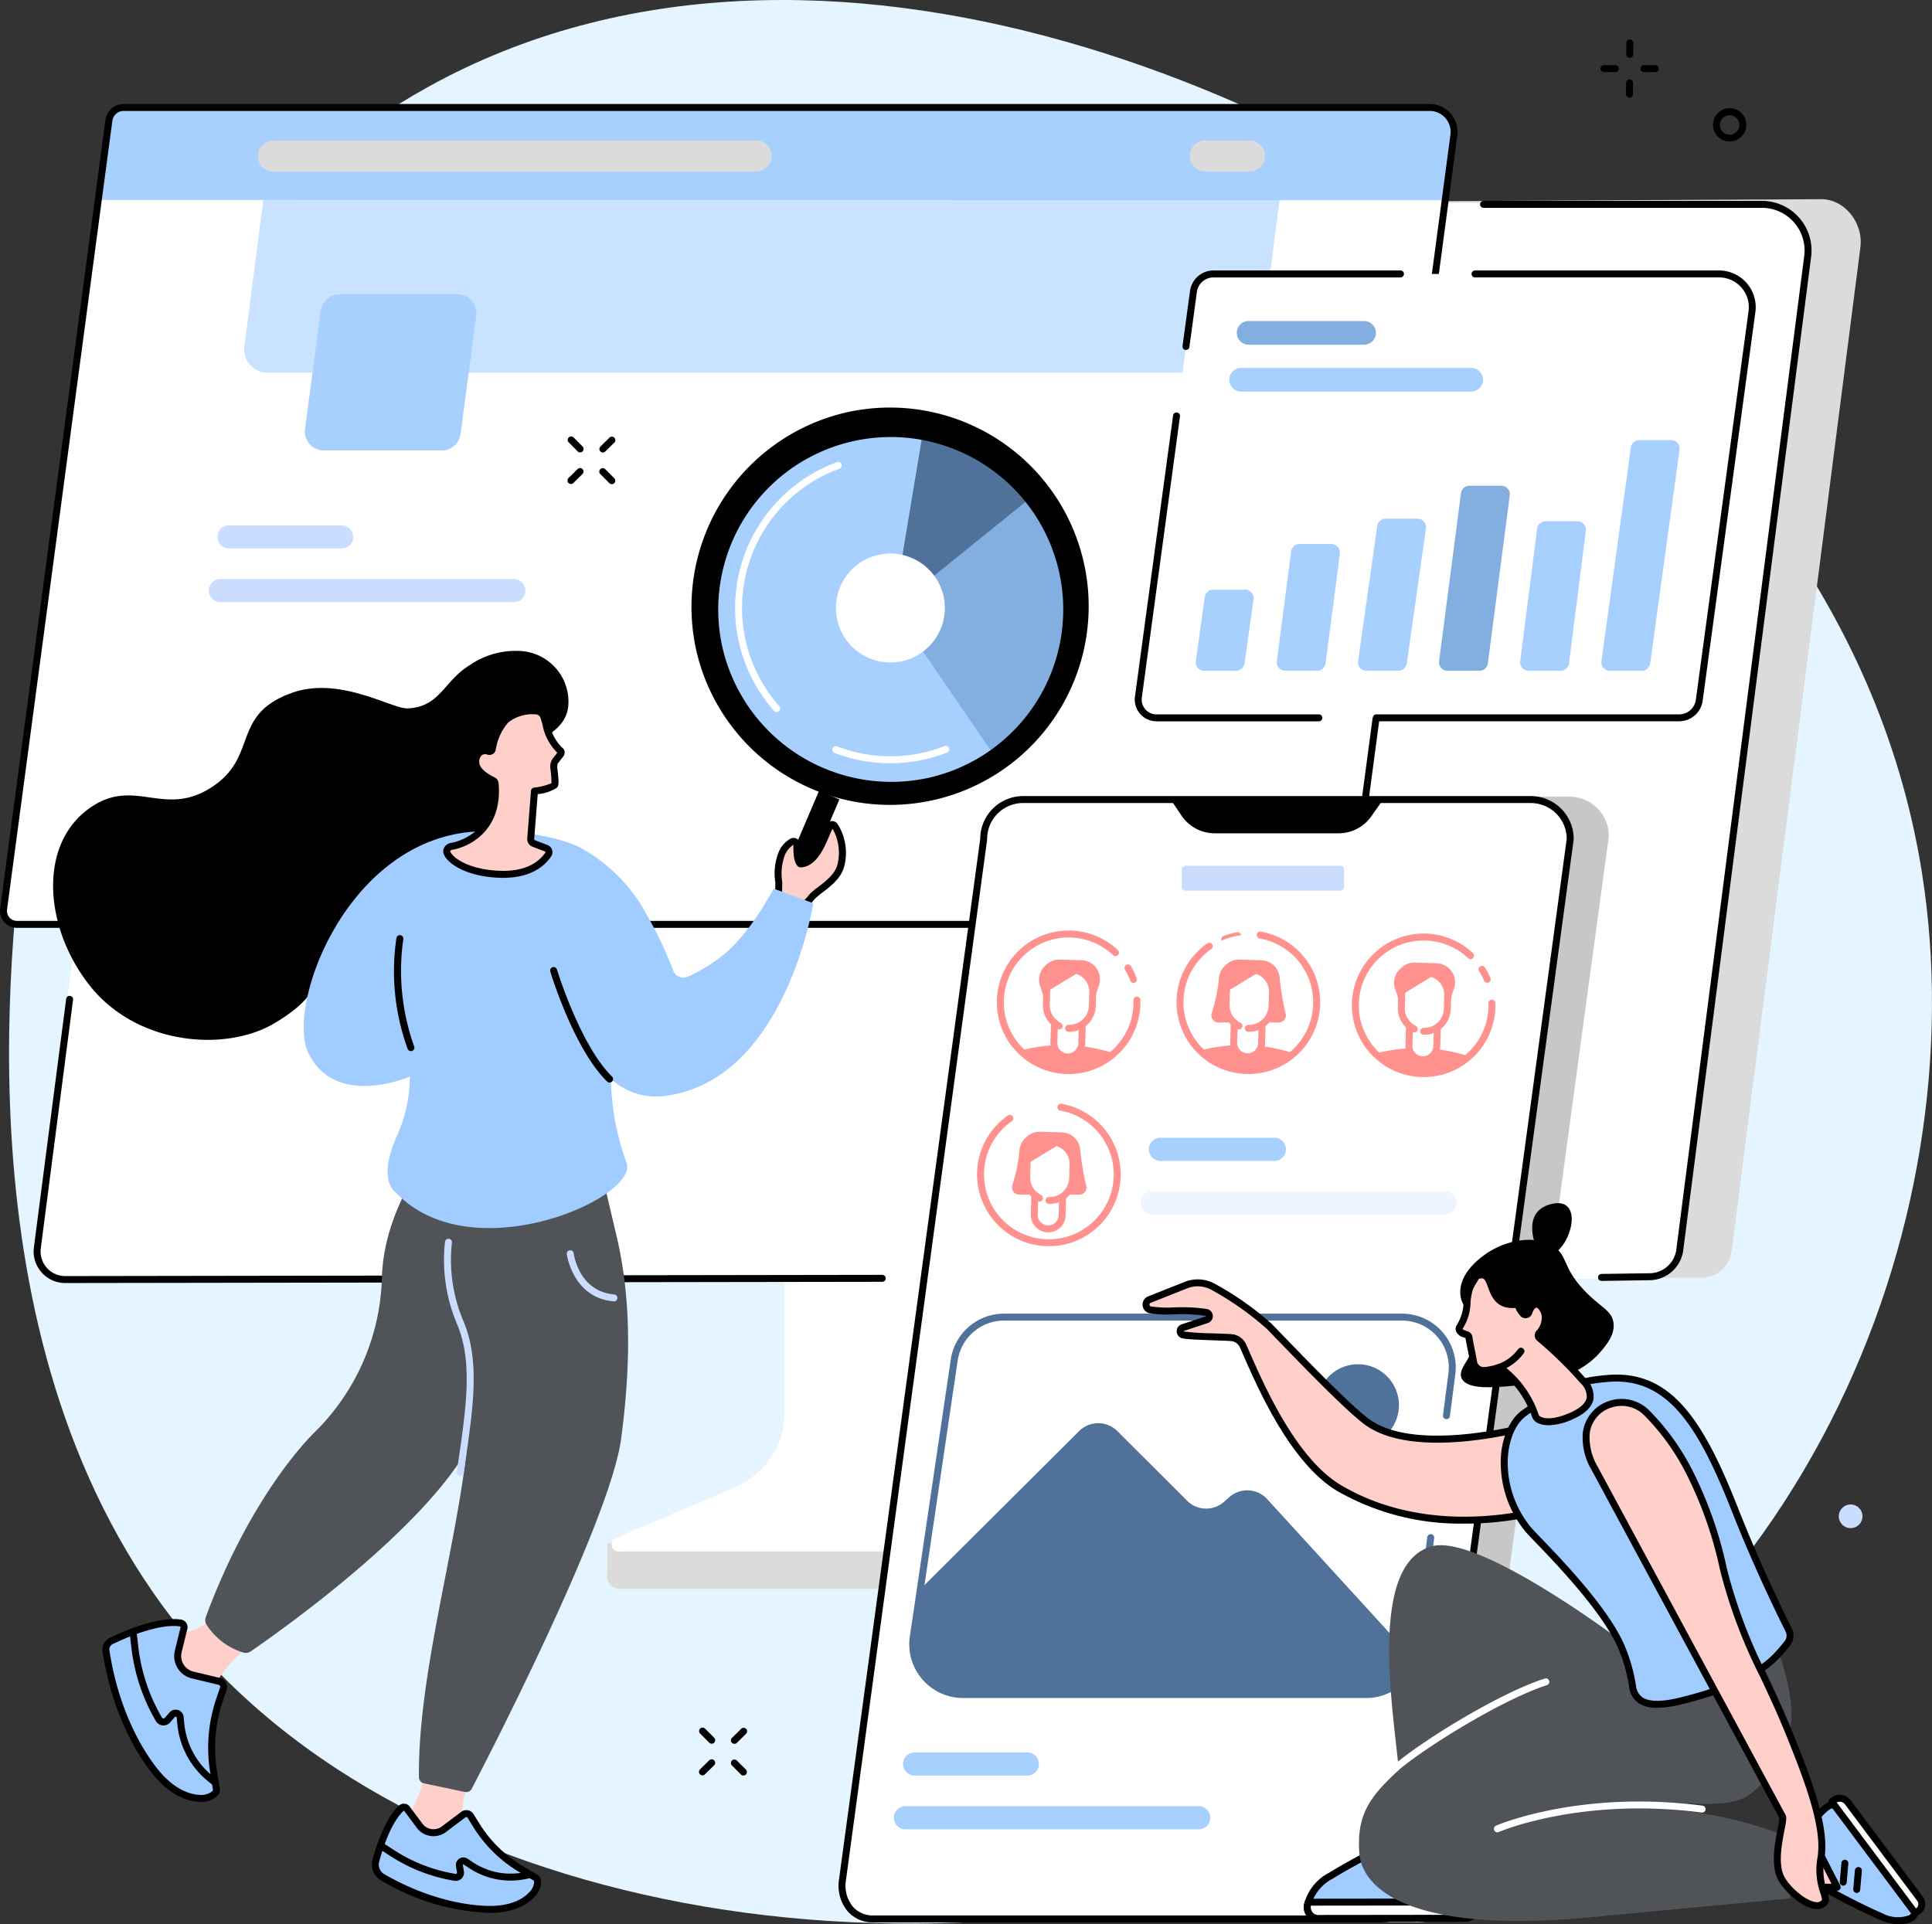 <svg xmlns="http://www.w3.org/2000/svg" width="266.844" height="265.809" viewBox="0 0 266.844 265.809">
  <rect x="0" y="0" width="266.844" height="265.809" fill="#333333" stroke="none"/>
  <g id="Group_5270" data-name="Group 5270" transform="translate(-360.021 -3431.136)">
    <path id="Path_7237" data-name="Path 7237" d="M452.1,80.478c53.791-29.731,125.856,1.158,163.407,35.4,10.728,9.782,36.739,34.183,42.884,73.3,7.629,48.585-16.581,109.3-74.626,132.661C524.248,345.8,449.481,334.478,416.856,292.3c-30.514-39.447-22.176-97.1-19.994-113.694,2.561-19.47,10.174-73.218,55.24-98.128" transform="translate(-32.895 3362.633)" fill="#e5f5ff"/>
    <path id="Path_7238" data-name="Path 7238" d="M689.237,464.824l-51.753.324c-.336,0-.445.312-.445.612v44.015c0,4.214-29.4,15.165-29.691,14.608l-.036,4.658a1.7,1.7,0,0,0,1.734,1.638H653.1a15.139,15.139,0,0,0,5.825-1.214l23.858-10.042a10.934,10.934,0,0,0,7-9.926V465.434a.582.582,0,0,0-.545-.61" transform="translate(-163.417 3119.939)" fill="#dbdbdb"/>
    <path id="Path_7239" data-name="Path 7239" d="M632.722,458.529v44.029a11.241,11.241,0,0,1-7.185,10.166l-16.093,6.867a.966.966,0,0,0,.472,1.858h44.218a14.828,14.828,0,0,0,5.751-1.151l17.831-7.5a11.254,11.254,0,0,0,7.244-10.192V458.529a.348.348,0,0,0-.365-.326H633.087a.348.348,0,0,0-.365.326" transform="translate(-164.34 3123.993)" fill="#fff"/>
    <path id="Path_7240" data-name="Path 7240" d="M421.7,287.982l223.065.5a4.2,4.2,0,0,0,4.144-3.407l17.821-138.925c.433-3.383-2.187-6.746-5.549-6.661L440.7,140.654l-19,147.328" transform="translate(-49.757 3319.164)" fill="#dbdbdb"/>
    <path id="Path_7241" data-name="Path 7241" d="M641.206,140.75a7.191,7.191,0,0,1,6.811,7.706l-17.6,137.358a4.506,4.506,0,0,1-4.278,3.58l-219.116-.356a3.616,3.616,0,0,1-3.6-4.267l18.224-139.907c.25-1.938,1.532-4.114,3.484-4.114H641.206" transform="translate(-38.54 3318.391)" fill="#fff"/>
    <path id="Path_7242" data-name="Path 7242" d="M935.053,289.284a.481.481,0,0,1-.006-.961l6.794-.1a3.76,3.76,0,0,0,3.551-3.183l17.677-137.334a5.892,5.892,0,0,0-5.833-6.653H918.778a.48.48,0,1,1,0-.96h38.458a6.853,6.853,0,0,1,6.785,7.736L946.343,285.164a4.755,4.755,0,0,1-4.494,4.022l-6.788.1h-.008" transform="translate(-353.852 3318.793)"/>
    <path id="Path_7243" data-name="Path 7243" d="M407.284,463.058a4.366,4.366,0,0,1-4.326-4.929l4.458-34.323a.48.48,0,1,1,.952.124l-4.458,34.321a3.406,3.406,0,0,0,3.372,3.846l112.848-.171h0a.48.48,0,1,1,0,.96l-112.848.171" transform="translate(-38.256 3145.314)"/>
    <path id="Path_7244" data-name="Path 7244" d="M406.737,108.6a2.054,2.054,0,0,1,2.038-1.794H589.162a3.375,3.375,0,0,1,3.342,3.808L578.193,217.848a2.055,2.055,0,0,1-2.037,1.794H394.032a1.856,1.856,0,0,1-1.84-2.1L406.737,108.6" transform="translate(-31.675 3339.18)" fill="#fff"/>
    <path id="Path_7245" data-name="Path 7245" d="M615.039,143.977H481.145a3.206,3.206,0,0,1-3.178-3.627l4.226-32.663H622.557l-4.34,33.506a3.206,3.206,0,0,1-3.178,2.783" transform="translate(-84.193 3338.638)" fill="#c9e2ff"/>
    <path id="Path_7246" data-name="Path 7246" d="M609.415,106.8a3.375,3.375,0,0,1,3.342,3.808l-1.549,9-185.958-.029,1.74-10.987a2.054,2.054,0,0,1,2.038-1.794H609.415" transform="translate(-51.928 3339.18)" fill="#a8d0ff"/>
    <path id="Path_7247" data-name="Path 7247" d="M518.458,194.964h-16.27a2.63,2.63,0,0,1-2.607-2.975l2.161-16.311a2.63,2.63,0,0,1,2.607-2.286h16.27a2.631,2.631,0,0,1,2.609,2.977l-2.161,16.311a2.63,2.63,0,0,1-2.609,2.285" transform="translate(-97.431 3298.403)" fill="#a8d0ff"/>
    <path id="Path_7248" data-name="Path 7248" d="M553.761,120.982a2.144,2.144,0,0,0-2.127-2.415H484.951a2.144,2.144,0,1,0,0,4.288h66.683a2.146,2.146,0,0,0,2.127-1.873" transform="translate(-87.174 3331.976)" fill="#dbdbdb"/>
    <path id="Path_7249" data-name="Path 7249" d="M825.245,120.982a2.143,2.143,0,0,0-2.126-2.415h-6.09a2.144,2.144,0,1,0,0,4.288h6.09a2.144,2.144,0,0,0,2.126-1.873" transform="translate(-290.527 3331.976)" fill="#dbdbdb"/>
    <path id="Path_7250" data-name="Path 7250" d="M507.515,278.041H467.2a1.6,1.6,0,1,1,0-3.193h40.319a1.6,1.6,0,1,1,0,3.193" transform="translate(-76.636 3236.275)" fill="#caddff"/>
    <path id="Path_7251" data-name="Path 7251" d="M485.8,258.9H470.24a1.6,1.6,0,1,1,0-3.195H485.8a1.6,1.6,0,0,1,0,3.195" transform="translate(-78.499 3247.996)" fill="#caddff"/>
    <path id="Path_7252" data-name="Path 7252" d="M405.978,107.838h0Zm2.038-1.316a1.579,1.579,0,0,0-1.561,1.376l0,0L391.909,216.848a1.377,1.377,0,0,0,1.364,1.557H575.4a1.58,1.58,0,0,0,1.563-1.376l14.309-107.241a2.894,2.894,0,0,0-2.865-3.265ZM575.4,219.366H393.273a2.338,2.338,0,0,1-2.317-2.645L405.5,107.775a2.541,2.541,0,0,1,2.514-2.212H588.4a3.858,3.858,0,0,1,3.819,4.35L577.911,217.152a2.544,2.544,0,0,1-2.515,2.214" transform="translate(-30.916 3339.939)"/>
    <path id="Path_7253" data-name="Path 7253" d="M804.117,168.569a2.8,2.8,0,0,1,2.776-2.444h69.825a4.59,4.59,0,0,1,4.547,5.183L873.984,225a2.8,2.8,0,0,1-2.772,2.444H799.024a2.528,2.528,0,0,1-2.5-2.862l7.6-56.012" transform="translate(-279.266 3302.853)" fill="#fff"/>
    <path id="Path_7254" data-name="Path 7254" d="M823.716,288.827l1.246-8.851a1.176,1.176,0,0,0-1.166-1.34h-4.4a1.177,1.177,0,0,0-1.166,1.011l-1.249,8.851a1.179,1.179,0,0,0,1.166,1.342h4.4a1.177,1.177,0,0,0,1.166-1.013" transform="translate(-291.803 3233.955)" fill="#a8d0ff"/>
    <path id="Path_7255" data-name="Path 7255" d="M852.593,278.86l1.973-15.153a1.177,1.177,0,0,0-1.168-1.328h-4.4a1.177,1.177,0,0,0-1.166,1.025l-1.976,15.151a1.179,1.179,0,0,0,1.169,1.329h4.4a1.178,1.178,0,0,0,1.167-1.025" transform="translate(-309.483 3243.91)" fill="#a8d0ff"/>
    <path id="Path_7256" data-name="Path 7256" d="M881.542,273.339l2.644-18.652a1.176,1.176,0,0,0-1.164-1.343h-4.4a1.178,1.178,0,0,0-1.166,1.011l-2.647,18.654a1.176,1.176,0,0,0,1.164,1.343h4.4a1.176,1.176,0,0,0,1.166-1.013" transform="translate(-327.215 3249.442)" fill="#a8d0ff"/>
    <path id="Path_7257" data-name="Path 7257" d="M910.417,266.14l3.022-23.207a1.176,1.176,0,0,0-1.168-1.328h-4.4a1.178,1.178,0,0,0-1.167,1.025l-3.024,23.205a1.174,1.174,0,0,0,1.166,1.328h4.406a1.175,1.175,0,0,0,1.166-1.024" transform="translate(-344.894 3256.631)" fill="#83aee0"/>
    <path id="Path_7258" data-name="Path 7258" d="M939.318,273.879l2.329-18.3a1.178,1.178,0,0,0-1.168-1.326h-4.4a1.176,1.176,0,0,0-1.167,1.028l-2.333,18.3a1.177,1.177,0,0,0,1.169,1.325h4.406a1.176,1.176,0,0,0,1.168-1.028" transform="translate(-362.59 3248.888)" fill="#a8d0ff"/>
    <path id="Path_7259" data-name="Path 7259" d="M968.262,256.19l4.055-29.506a1.175,1.175,0,0,0-1.164-1.337h-4.4a1.178,1.178,0,0,0-1.167,1.018l-4.057,29.506a1.176,1.176,0,0,0,1.164,1.337h4.4a1.174,1.174,0,0,0,1.166-1.018" transform="translate(-380.319 3266.586)" fill="#a8d0ff"/>
    <path id="Path_7260" data-name="Path 7260" d="M812.753,175.865c-.023,0-.046,0-.065,0a.478.478,0,0,1-.41-.541l1.028-7.579a3.282,3.282,0,0,1,3.248-2.86h25.823a.481.481,0,1,1,0,.962H816.554a2.323,2.323,0,0,0-2.3,2.024l-1.028,7.582a.479.479,0,0,1-.475.415" transform="translate(-288.927 3303.612)"/>
    <path id="Path_7261" data-name="Path 7261" d="M820.689,258.147H798.265a3.007,3.007,0,0,1-2.98-3.4l5.269-38.847a.482.482,0,0,1,.541-.41.476.476,0,0,1,.41.539l-5.271,38.845a2.049,2.049,0,0,0,2.03,2.317h22.424a.48.48,0,1,1,0,.96" transform="translate(-278.508 3272.629)"/>
    <path id="Path_7262" data-name="Path 7262" d="M922.4,227.165H880.562a.479.479,0,1,1,0-.958H922.4a2.324,2.324,0,0,0,2.3-2.028l7.282-53.692a4.112,4.112,0,0,0-4.072-4.64H894.2a.48.48,0,1,1,0-.96H927.9a5.07,5.07,0,0,1,5.024,5.725L925.644,224.3a3.286,3.286,0,0,1-3.248,2.86" transform="translate(-330.451 3303.61)"/>
    <path id="Path_7263" data-name="Path 7263" d="M862.241,202.877H830.465a1.638,1.638,0,0,1,0-3.275h31.776a1.638,1.638,0,1,1,0,3.275" transform="translate(-299.065 3282.353)" fill="#a8d0ff"/>
    <path id="Path_7264" data-name="Path 7264" d="M849.2,186.172H833.258a1.637,1.637,0,1,1,0-3.274H849.2a1.637,1.637,0,0,1,0,3.274" transform="translate(-300.775 3292.581)" fill="#83aee0"/>
    <path id="Path_7265" data-name="Path 7265" d="M778.8,507.913H708.607c-2.986,0-4.005-2.456-4.005-5.484l19.612-144.546a5.447,5.447,0,0,1,5.406-5.484h70.194a5.446,5.446,0,0,1,5.407,5.484L785.609,502.429c-.463,3.059-3.823,5.484-6.808,5.484" transform="translate(-222.993 3188.785)" fill="#c7c7c7"/>
    <path id="Path_7266" data-name="Path 7266" d="M765.491,508.06H695.3c-2.989,0-4.673-2.555-4.256-5.459l19.494-143.71a5.433,5.433,0,0,1,5.409-5.462h70.191a5.433,5.433,0,0,1,5.407,5.462L772.049,502.6a6.7,6.7,0,0,1-6.558,5.459" transform="translate(-214.651 3188.153)" fill="#fff"/>
    <path id="Path_7267" data-name="Path 7267" d="M715.187,353.149a4.961,4.961,0,0,0-4.93,4.98l0,.064L690.761,501.9a4.605,4.605,0,0,0,.934,3.687,3.643,3.643,0,0,0,2.845,1.23h70.194a6.2,6.2,0,0,0,6.084-5.053L790.307,358.1a4.96,4.96,0,0,0-4.927-4.947Zm49.548,154.632H694.54a4.628,4.628,0,0,1-3.569-1.561,5.555,5.555,0,0,1-1.163-4.449L709.3,358.1a5.92,5.92,0,0,1,5.889-5.908h70.193a5.922,5.922,0,0,1,5.887,5.942l0,.064L771.77,501.9a7.181,7.181,0,0,1-7.035,5.877" transform="translate(-213.893 3188.915)"/>
    <path id="Path_7268" data-name="Path 7268" d="M807.551,352.641l1.691,2.52a5.539,5.539,0,0,0,4.6,2.45h17.094a5.536,5.536,0,0,0,4.532-2.358l1.834-2.612H807.551" transform="translate(-286.036 3188.637)"/>
    <path id="Path_7269" data-name="Path 7269" d="M779.647,590.009H725.576a7.39,7.39,0,0,1-7.33-8.334l4.809-37.354a7.394,7.394,0,0,1,7.333-6.446h54.068a7.39,7.39,0,0,1,7.332,8.334l-4.809,37.354a7.394,7.394,0,0,1-7.332,6.446" transform="translate(-231.31 3075.207)" fill="#fff"/>
    <path id="Path_7270" data-name="Path 7270" d="M717,606.278l.38-6.213a3.743,3.743,0,0,1,1.075-2.218l21.182-21.094a3.735,3.735,0,0,1,5.268.006l9.632,9.618a3.732,3.732,0,0,0,5.121.144l.706-.628a3.731,3.731,0,0,1,5.241.266l19.206,21.025a1.9,1.9,0,0,1,.456.936,3.08,3.08,0,0,1-1.161,3,9.568,9.568,0,0,1-6,2.308l-55.111-.365A6.085,6.085,0,0,1,717,606.278" transform="translate(-230.561 3052.062)" fill="#50729a"/>
    <path id="Path_7271" data-name="Path 7271" d="M871.524,560.315a5.653,5.653,0,1,1-5.653-5.651,5.653,5.653,0,0,1,5.653,5.651" transform="translate(-318.287 3064.925)" fill="#50729a"/>
    <path id="Path_7272" data-name="Path 7272" d="M778.032,589.729H722.344a7.431,7.431,0,0,1-7.37-8.377l5.654-38.247A7.444,7.444,0,0,1,728,536.633h54.963a7.429,7.429,0,0,1,7.37,8.377l-.746,5.793a.481.481,0,0,1-.954-.121l.748-5.795a6.471,6.471,0,0,0-6.417-7.294H728a6.485,6.485,0,0,0-6.416,5.644l-5.653,38.247a6.465,6.465,0,0,0,6.417,7.285h55.688a6.483,6.483,0,0,0,6.417-5.642l2.009-15.61a.48.48,0,1,1,.952.123l-2.009,15.61a7.444,7.444,0,0,1-7.37,6.479" transform="translate(-229.308 3075.966)" fill="#50729a"/>
    <path id="Path_7273" data-name="Path 7273" d="M751.586,715.339h-40.32a1.6,1.6,0,1,1,0-3.195h40.32a1.6,1.6,0,1,1,0,3.195" transform="translate(-226.095 2968.49)" fill="#a8d0ff"/>
    <path id="Path_7274" data-name="Path 7274" d="M729.868,696.2h-15.56a1.6,1.6,0,0,1,0-3.2h15.56a1.6,1.6,0,0,1,0,3.2" transform="translate(-227.959 2980.209)" fill="#a8d0ff"/>
    <path id="Path_7275" data-name="Path 7275" d="M839.386,496.281h-40.32a1.6,1.6,0,1,1,0-3.195h40.32a1.6,1.6,0,1,1,0,3.195" transform="translate(-279.861 3102.634)" fill="#edf5ff"/>
    <path id="Path_7276" data-name="Path 7276" d="M817.667,477.144h-15.56a1.6,1.6,0,1,1,0-3.195h15.56a1.6,1.6,0,1,1,0,3.195" transform="translate(-281.723 3114.352)" fill="#a8d0ff"/>
    <path id="Path_7277" data-name="Path 7277" d="M833.881,380.449H812.522a.536.536,0,0,1-.538-.536V377.54a.536.536,0,0,1,.538-.536h21.359a.536.536,0,0,1,.536.536v2.373a.536.536,0,0,1-.536.536" transform="translate(-288.75 3173.719)" fill="#caddff"/>
    <path id="Path_7278" data-name="Path 7278" d="M874.341,411.764a9.38,9.38,0,1,1,9.094,9.664,9.382,9.382,0,0,1-9.094-9.664" transform="translate(-326.932 3158.007)" fill="#fff"/>
    <path id="Path_7279" data-name="Path 7279" d="M918.944,415.01a.477.477,0,0,1-.442-.294,9.122,9.122,0,0,0-.689-1.314.481.481,0,0,1,.812-.515,10.181,10.181,0,0,1,.763,1.457.481.481,0,0,1-.258.628.465.465,0,0,1-.186.038" transform="translate(-353.51 3151.881)" fill="#ff928e"/>
    <path id="Path_7280" data-name="Path 7280" d="M880.977,442.758a9.425,9.425,0,0,0,12.94.389,22.687,22.687,0,0,0-12.94-.389" transform="translate(-330.999 3133.917)" fill="#ff928e"/>
    <path id="Path_7281" data-name="Path 7281" d="M894.935,412.084a2.629,2.629,0,0,0-1.411-.462l-2.977-.089a2.633,2.633,0,0,0-1.812.65l-.168.147a2.631,2.631,0,0,0-.769,2.8l.9,2.742,6.275.148.975-2.941a2.632,2.632,0,0,0-1.008-3" transform="translate(-335.095 3152.575)" fill="#ff928e"/>
    <path id="Path_7282" data-name="Path 7282" d="M894.923,415.86l-.041-.02-4.59,2.788-.053,1.766a3.166,3.166,0,0,0,1.13,2.523l-.079,2.688a1.925,1.925,0,0,0,3.848.115l.079-2.618a3.167,3.167,0,0,0,1.375-2.518l.056-1.869a3.073,3.073,0,0,0-1.725-2.854" transform="translate(-336.67 3149.937)" fill="#fff"/>
    <path id="Path_7283" data-name="Path 7283" d="M892.66,422.84h-.111a.48.48,0,0,1,.029-.96,2.655,2.655,0,0,0,1.929-.733,2.684,2.684,0,0,0,.848-1.882l.055-1.87a2.593,2.593,0,0,0-2.512-2.667l-1.859-.055a.943.943,0,0,0-.971.913l-.106,3.518a2.709,2.709,0,0,0,1.507,2.5.481.481,0,1,1-.424.863A3.67,3.67,0,0,1,889,419.075l.106-3.517a1.9,1.9,0,0,1,1.959-1.844l1.859.055a3.553,3.553,0,0,1,3.445,3.654l-.055,1.872a3.659,3.659,0,0,1-3.657,3.546" transform="translate(-335.912 3151.238)" fill="#ff928e"/>
    <path id="Path_7284" data-name="Path 7284" d="M882.546,421.015c-.126,0-.248,0-.374-.006a9.914,9.914,0,1,1,7.167-17.12.48.48,0,1,1-.66.7,8.954,8.954,0,1,0-6.472,15.462,8.96,8.96,0,0,0,9.282-9.234.479.479,0,1,1,.958-.029,9.913,9.913,0,0,1-9.9,10.228" transform="translate(-325.884 3158.904)" fill="#ff928e"/>
    <path id="Path_7285" data-name="Path 7285" d="M894.113,438.487c-.026,0-.05,0-.073,0a2.4,2.4,0,0,1-2.335-2.474l.08-2.686a.484.484,0,0,1,.5-.466.478.478,0,0,1,.465.494l-.08,2.688a1.444,1.444,0,1,0,2.888.086l.077-2.551a.479.479,0,1,1,.958.029l-.076,2.551a2.406,2.406,0,0,1-2.4,2.332" transform="translate(-337.568 3139.514)" fill="#ff928e"/>
    <path id="Path_7286" data-name="Path 7286" d="M747.837,410.687a9.381,9.381,0,1,1,9.1,9.664,9.383,9.383,0,0,1-9.1-9.664" transform="translate(-249.466 3158.667)" fill="#fff"/>
    <path id="Path_7287" data-name="Path 7287" d="M792.84,414.746a.483.483,0,0,1-.453-.318,9.028,9.028,0,0,0-.716-1.513.48.48,0,0,1,.825-.492,10.066,10.066,0,0,1,.795,1.678.481.481,0,0,1-.289.616.509.509,0,0,1-.162.029" transform="translate(-276.269 3152.172)" fill="#ff928e"/>
    <path id="Path_7288" data-name="Path 7288" d="M754.477,441.68a9.429,9.429,0,0,0,12.939.388,22.63,22.63,0,0,0-12.939-.388" transform="translate(-253.535 3134.579)" fill="#ff928e"/>
    <path id="Path_7289" data-name="Path 7289" d="M768.431,411.008a2.624,2.624,0,0,0-1.413-.46l-2.975-.089a2.621,2.621,0,0,0-1.813.65l-.168.145a2.631,2.631,0,0,0-.769,2.8l.9,2.745,6.276.148.974-2.941a2.634,2.634,0,0,0-1.008-3" transform="translate(-257.629 3153.232)" fill="#ff928e"/>
    <path id="Path_7290" data-name="Path 7290" d="M768.419,414.783l-.039-.021-4.591,2.791-.053,1.763a3.169,3.169,0,0,0,1.13,2.524l-.08,2.686a1.925,1.925,0,0,0,3.849.117l.077-2.618a3.168,3.168,0,0,0,1.376-2.518l.056-1.87a3.069,3.069,0,0,0-1.725-2.853" transform="translate(-259.204 3150.596)" fill="#fff"/>
    <path id="Path_7291" data-name="Path 7291" d="M766.156,421.765c-.036,0-.076,0-.112,0a.483.483,0,0,1-.466-.5.49.49,0,0,1,.5-.465,2.7,2.7,0,0,0,2.777-2.615l.056-1.87a2.593,2.593,0,0,0-2.514-2.667l-1.858-.055a.942.942,0,0,0-.971.913l-.106,3.516a2.706,2.706,0,0,0,1.507,2.5.48.48,0,1,1-.424.862A3.667,3.667,0,0,1,762.5,418l.106-3.516a1.9,1.9,0,0,1,1.959-1.846l1.859.056a3.551,3.551,0,0,1,3.443,3.655l-.056,1.872a3.656,3.656,0,0,1-3.654,3.546" transform="translate(-258.445 3151.899)" fill="#ff928e"/>
    <path id="Path_7292" data-name="Path 7292" d="M756.042,419.94c-.126,0-.25,0-.374-.008a9.914,9.914,0,1,1,7.167-17.12.481.481,0,0,1-.66.7,8.95,8.95,0,1,0,2.809,6.228.48.48,0,0,1,.96-.03,9.916,9.916,0,0,1-9.9,10.23" transform="translate(-248.418 3159.563)" fill="#ff928e"/>
    <path id="Path_7293" data-name="Path 7293" d="M767.611,437.409l-.073,0a2.41,2.41,0,0,1-2.333-2.476l.082-2.688a.48.48,0,1,1,.96.03l-.08,2.686a1.444,1.444,0,1,0,2.886.086l.077-2.55a.481.481,0,1,1,.961.029l-.077,2.55a2.409,2.409,0,0,1-2.4,2.333" transform="translate(-260.104 3140.176)" fill="#ff928e"/>
    <path id="Path_7294" data-name="Path 7294" d="M826.586,402.164a.485.485,0,0,1-.45-.309.479.479,0,0,1,.274-.619,9.74,9.74,0,0,1,1.846-.516.48.48,0,1,1,.165.945,9.036,9.036,0,0,0-1.663.465.467.467,0,0,1-.173.035" transform="translate(-297.397 3159.2)" fill="#ff928e"/>
    <path id="Path_7295" data-name="Path 7295" d="M811.9,410.687a9.381,9.381,0,1,1,9.094,9.664,9.383,9.383,0,0,1-9.094-9.664" transform="translate(-288.693 3158.667)" fill="#fff"/>
    <path id="Path_7296" data-name="Path 7296" d="M818.535,441.68a9.429,9.429,0,0,0,12.939.388,22.629,22.629,0,0,0-12.939-.388" transform="translate(-292.762 3134.579)" fill="#ff928e"/>
    <path id="Path_7297" data-name="Path 7297" d="M830.293,410.71a3.237,3.237,0,0,0-.881-.165l-2.938-.086a2.622,2.622,0,0,0-1.814.65l-.167.145a2.624,2.624,0,0,0-.886,1.711,20.922,20.922,0,0,1-.651,3.7l-.354,1.211a.991.991,0,0,0,.952,1.272h8.308a.992.992,0,0,0,.966-1.228l-.144-.588a35.531,35.531,0,0,1-.7-4.452,2.637,2.637,0,0,0-1.693-2.171" transform="translate(-295.227 3153.232)" fill="#ff928e"/>
    <path id="Path_7298" data-name="Path 7298" d="M832.478,414.783l-.041-.021-4.589,2.791-.053,1.763a3.166,3.166,0,0,0,1.131,2.524l-.08,2.686a1.925,1.925,0,0,0,3.848.117l.079-2.618a3.167,3.167,0,0,0,1.375-2.518l.056-1.87a3.069,3.069,0,0,0-1.725-2.853" transform="translate(-298.431 3150.596)" fill="#fff"/>
    <path id="Path_7299" data-name="Path 7299" d="M830.214,421.765H830.1a.483.483,0,0,1-.466-.5.492.492,0,0,1,.5-.465,2.7,2.7,0,0,0,2.777-2.615l.056-1.87a2.593,2.593,0,0,0-2.512-2.667l-1.859-.055a.943.943,0,0,0-.971.913l-.106,3.516a2.706,2.706,0,0,0,1.507,2.5.48.48,0,1,1-.424.862A3.667,3.667,0,0,1,826.556,418l.106-3.516a1.907,1.907,0,0,1,1.958-1.846l1.861.056a3.55,3.55,0,0,1,3.443,3.655l-.054,1.872a3.659,3.659,0,0,1-3.655,3.546" transform="translate(-297.672 3151.899)" fill="#ff928e"/>
    <path id="Path_7300" data-name="Path 7300" d="M820.078,420.149A9.911,9.911,0,0,1,814.4,402.1a.48.48,0,1,1,.548.789,8.957,8.957,0,1,0,6.675-1.467.48.48,0,0,1,.167-.946,9.911,9.911,0,0,1-1.708,19.673" transform="translate(-287.627 3159.349)" fill="#ff928e"/>
    <path id="Path_7301" data-name="Path 7301" d="M831.669,437.409l-.073,0a2.409,2.409,0,0,1-2.332-2.476l.08-2.688a.487.487,0,0,1,.5-.466.481.481,0,0,1,.463.5l-.079,2.686a1.431,1.431,0,0,0,.391,1.033,1.445,1.445,0,0,0,2.5-.946l.076-2.55a.48.48,0,1,1,.96.029l-.076,2.55a2.409,2.409,0,0,1-2.4,2.333" transform="translate(-299.331 3140.176)" fill="#ff928e"/>
    <path id="Path_7302" data-name="Path 7302" d="M747.48,503.03a9.429,9.429,0,0,0,12.939.388,22.631,22.631,0,0,0-12.939-.388" transform="translate(-249.251 3097.01)" fill="#99b9ff"/>
    <path id="Path_7303" data-name="Path 7303" d="M740.837,472.039a9.381,9.381,0,1,1,9.1,9.662,9.383,9.383,0,0,1-9.1-9.662" transform="translate(-245.18 3121.097)" fill="#fff"/>
    <path id="Path_7304" data-name="Path 7304" d="M759.237,472.057a3.249,3.249,0,0,0-.883-.165l-2.938-.089a2.645,2.645,0,0,0-1.814.651l-.168.147a2.63,2.63,0,0,0-.886,1.71,20.527,20.527,0,0,1-.65,3.7l-.354,1.21a.994.994,0,0,0,.954,1.273h8.308a.994.994,0,0,0,.965-1.231l-.142-.586a35.243,35.243,0,0,1-.7-4.452,2.642,2.642,0,0,0-1.693-2.17" transform="translate(-251.715 3115.667)" fill="#ff928e"/>
    <path id="Path_7305" data-name="Path 7305" d="M761.423,476.131c-.014,0-.041-.018-.041-.018l-4.59,2.788-.053,1.766a3.168,3.168,0,0,0,1.131,2.524l-.082,2.686a1.925,1.925,0,0,0,3.848.115l.079-2.618a3.177,3.177,0,0,0,1.376-2.518l.055-1.87a3.071,3.071,0,0,0-1.723-2.854" transform="translate(-254.92 3113.027)" fill="#fff"/>
    <path id="Path_7306" data-name="Path 7306" d="M759.156,483.117l-.111,0a.481.481,0,1,1,.029-.962,2.692,2.692,0,0,0,2.776-2.614l.056-1.872A2.593,2.593,0,0,0,759.4,475l-1.861-.055a.908.908,0,0,0-.674.256.934.934,0,0,0-.3.657l-.1,3.518a2.7,2.7,0,0,0,1.507,2.5.48.48,0,0,1-.424.862,3.666,3.666,0,0,1-2.044-3.392l.106-3.518a1.9,1.9,0,0,1,1.959-1.844l1.861.055a3.553,3.553,0,0,1,3.443,3.657l-.058,1.87a3.661,3.661,0,0,1-3.654,3.548" transform="translate(-254.159 3114.329)" fill="#ff928e"/>
    <path id="Path_7307" data-name="Path 7307" d="M749.018,481.5a9.915,9.915,0,0,1-5.68-18.054.48.48,0,0,1,.548.789,8.956,8.956,0,1,0,6.673-1.467.481.481,0,0,1,.168-.946,9.915,9.915,0,0,1-1.71,19.679" transform="translate(-244.112 3121.781)" fill="#ff928e"/>
    <path id="Path_7308" data-name="Path 7308" d="M760.615,498.759c-.026,0-.05,0-.074,0a2.4,2.4,0,0,1-2.332-2.476l.08-2.686a.49.49,0,0,1,.5-.466.48.48,0,0,1,.465.5l-.08,2.686a1.448,1.448,0,0,0,1.4,1.487,1.443,1.443,0,0,0,1.487-1.4l.077-2.55a.48.48,0,0,1,.96.029l-.077,2.55a2.4,2.4,0,0,1-2.4,2.333" transform="translate(-255.82 3102.606)" fill="#ff928e"/>
    <path id="Path_7309" data-name="Path 7309" d="M460.987,648.458s-5.257,4.217-5.848,7.719l-.416,1.308-6.313-9.55,1.264-.176c2.132-.781,4.238-1.031,5.784-2.694l5.528,3.392" transform="translate(-66.111 3009.566)" fill="#ffd0c9"/>
    <path id="Path_7310" data-name="Path 7310" d="M444.9,655.822l-.538,1.585a20.445,20.445,0,0,0-.833,9.762l.4,2.515a.735.735,0,0,1-.221.648l-.091.085c-1,.939-4.4,1.1-7.7-2.612-2.041-2.3-5.868-8.212-7.229-17.191a1.306,1.306,0,0,1,.722-1.373c1.885-.91,6.475-2.912,9.55-2.486a.581.581,0,0,1,.492.709l-.789,3.227a2.689,2.689,0,0,0,1.987,3.254l3.7.887a.766.766,0,0,1,.547.99" transform="translate(-54.021 3008.569)" fill="#a0ccff"/>
    <path id="Path_7311" data-name="Path 7311" d="M437.281,646.421c-2.91,0-6.787,1.707-8.427,2.5a.82.82,0,0,0-.456.871c1.555,10.257,6.2,15.913,7.114,16.942,2.235,2.517,4.276,2.969,5.294,3.015a2.443,2.443,0,0,0,1.717-.433l.091-.085a.252.252,0,0,0,.076-.224l-.4-2.513a20.978,20.978,0,0,1,.853-9.992l.536-1.585a.277.277,0,0,0-.02-.229.285.285,0,0,0-.183-.139l-3.7-.887a3.172,3.172,0,0,1-2.341-3.836l.789-3.227a.085.085,0,0,0-.014-.071.106.106,0,0,0-.077-.047A6.158,6.158,0,0,0,437.281,646.421ZM441,670.711c-.077,0-.156,0-.235,0-1.169-.055-3.5-.556-5.969-3.336-.946-1.065-5.749-6.911-7.345-17.439a1.779,1.779,0,0,1,.989-1.878c1.884-.907,6.611-2.974,9.826-2.527a1.068,1.068,0,0,1,.74.457,1.054,1.054,0,0,1,.151.839l-.789,3.227A2.21,2.21,0,0,0,440,652.723l3.7.887a1.243,1.243,0,0,1,.889,1.611l-.538,1.585a20.052,20.052,0,0,0-.813,9.533l.4,2.514a1.215,1.215,0,0,1-.368,1.074l-.091.085a3.2,3.2,0,0,1-2.184.7" transform="translate(-53.262 3009.323)"/>
    <path id="Path_7312" data-name="Path 7312" d="M448.9,670.642a.472.472,0,0,1-.294-.1l-.454-.351a11.6,11.6,0,0,1-4.426-7.945l-.1-1.013a.147.147,0,0,0-.257-.082l-.659.754a1.21,1.21,0,0,1-1.955-.186,25.936,25.936,0,0,1-3.39-10.178l-.232-2.012a.481.481,0,1,1,.955-.109l.232,2.012a24.96,24.96,0,0,0,3.265,9.8.246.246,0,0,0,.191.123.24.24,0,0,0,.21-.085l.66-.754a1.108,1.108,0,0,1,1.935.615l.1,1.013a10.639,10.639,0,0,0,4.058,7.285l.454.351a.48.48,0,0,1-.294.86" transform="translate(-59.2 3007.163)"/>
    <path id="Path_7313" data-name="Path 7313" d="M542.473,701.534s-1.6,5.073,0,8l.435,1.2-9.941-2.763.73-.993a17.784,17.784,0,0,0,2.951-6.865l5.827,1.417" transform="translate(-117.889 2975.855)" fill="#ffd0c9"/>
    <path id="Path_7314" data-name="Path 7314" d="M537.822,713.7l.778,1.263a18.169,18.169,0,0,0,6.205,6.089l1.944,1.149a.649.649,0,0,1,.318.518l.008.109c.076,1.213-1.732,3.63-6.139,3.786-2.651.092-8.592-.594-15.271-4.444a2.016,2.016,0,0,1-.93-2.274c.55-2.04,1.728-5.628,3.546-7.279a.5.5,0,0,1,.742.08l1.763,2.364a2.386,2.386,0,0,0,3.348.483l2.7-2.029a.68.68,0,0,1,.987.186" transform="translate(-112.807 2968.284)" fill="#a0ccff"/>
    <path id="Path_7315" data-name="Path 7315" d="M527.849,712.208c-1.735,1.573-2.878,5.092-3.407,7.049a1.535,1.535,0,0,0,.706,1.732c7.639,4.4,13.849,4.42,15.013,4.379,2.963-.1,4.414-1.231,5.015-1.894a2.107,2.107,0,0,0,.662-1.379l-.008-.109a.163.163,0,0,0-.083-.135L543.8,720.7a18.691,18.691,0,0,1-6.369-6.248l-.778-1.264a.2.2,0,0,0-.133-.091.2.2,0,0,0-.156.036l-2.7,2.029a2.868,2.868,0,0,1-4.023-.578l-1.761-2.364Zm11.921,14.128a31.256,31.256,0,0,1-15.1-4.514,2.5,2.5,0,0,1-1.152-2.816c.554-2.058,1.772-5.771,3.687-7.507a.966.966,0,0,1,.749-.251.994.994,0,0,1,.7.4l1.761,2.364a1.906,1.906,0,0,0,2.674.385l2.7-2.029a1.163,1.163,0,0,1,1.684.32l.78,1.263a17.718,17.718,0,0,0,6.039,5.925l1.946,1.151a1.131,1.131,0,0,1,.553.9l.006.109a3.017,3.017,0,0,1-.907,2.085c-.7.775-2.377,2.093-5.693,2.209-.1,0-.247.008-.426.008" transform="translate(-112.049 2969.043)"/>
    <path id="Path_7316" data-name="Path 7316" d="M536.3,730.365a1.223,1.223,0,0,1-.182-.014,23.117,23.117,0,0,1-8.9-3.445l-1.507-.981a.48.48,0,1,1,.524-.806l1.507.98a22.114,22.114,0,0,0,8.528,3.3.167.167,0,0,0,.191-.192l-.142-.877a1.036,1.036,0,0,1,1.6-1.028l.753.5a9.391,9.391,0,0,0,7.233,1.337l.5-.111a.481.481,0,0,1,.212.937l-.5.109a10.333,10.333,0,0,1-7.977-1.475l-.753-.5a.071.071,0,0,0-.083,0,.071.071,0,0,0-.033.076l.142.877a1.125,1.125,0,0,1-1.113,1.308" transform="translate(-113.319 2960.592)"/>
    <path id="Path_7317" data-name="Path 7317" d="M547.608,473.336s-7.038,12.529-2.23,23.593c6.479,14.907-5.421,43.355-5.173,64.311a.857.857,0,0,0,.685.825l5.668,1.192a.857.857,0,0,0,.939-.442c2.432-4.671,19.147-37.118,20.639-48.386,1.233-9.315,1.522-18.794-.63-27.942l-3.357-14.276-16.54,1.125" transform="translate(-122.32 3115.417)" fill="#505459"/>
    <path id="Path_7318" data-name="Path 7318" d="M496.205,475.949s-7.46,8.131-7.733,18.611a31.122,31.122,0,0,1-9.1,21.108c-3.321,3.227-10.074,11.779-15.228,25.728a1.178,1.178,0,0,0,.1,1.025,9.176,9.176,0,0,0,5.1,3.869,1.181,1.181,0,0,0,1-.156c3.006-2.059,20.386-14.209,28.3-25.374,8.681-12.245,15.389-34.554,15.389-34.554s-13.378-1.929-17.834-10.257" transform="translate(-75.705 3113.127)" fill="#505459"/>
    <path id="Path_7319" data-name="Path 7319" d="M551.391,542.7a.39.39,0,0,1-.071-.006.479.479,0,0,1-.4-.545l.132-.9c1.192-8.068,2.132-14.441-.151-19.7a22.64,22.64,0,0,1-1.6-11.214.481.481,0,0,1,.957.089,21.684,21.684,0,0,0,1.526,10.743c2.393,5.5,1.434,12,.221,20.218l-.133.9a.48.48,0,0,1-.474.412" transform="translate(-127.816 3092.337)" fill="#caddff"/>
    <path id="Path_7320" data-name="Path 7320" d="M599.391,521.071l-.042,0c-5.659-.5-6.46-6.473-6.467-6.534a.481.481,0,0,1,.954-.12c.027.22.722,5.269,5.6,5.7a.48.48,0,0,1-.042.958" transform="translate(-154.578 3089.831)" fill="#caddff"/>
    <path id="Path_7321" data-name="Path 7321" d="M467.468,302.4a11.173,11.173,0,0,1,7-1.908,7.022,7.022,0,0,1,6.534,7.706c-.429,3.443-4.085,4.315-5.843,6.081-5.686,5.71-.815,12.438-5.322,18.189-4.293,5.478-10.207,1.283-18.688,7.4-6.675,4.82-2.289,7.03-10.731,12.047-6.735,4-18.964,3.054-25.5-5.21-6.219-7.857-7.188-19.252-.183-24.392,6.3-4.62,10.3,1.314,16.985-2.983,6.59-4.237,2.611-10.057,11.176-13.077,6.57-2.317,13.746,2.243,15.917,2.162,4.479-.164,4.967-3.769,8.655-6.017" transform="translate(-42.502 3220.574)"/>
    <path id="Path_7322" data-name="Path 7322" d="M693.874,245.388a24.677,24.677,0,1,1-25.464-23.858,24.673,24.673,0,0,1,25.464,23.858" transform="translate(-186.209 3268.933)" fill="#a8d0ff"/>
    <path id="Path_7323" data-name="Path 7323" d="M658.6,267.653a.49.49,0,0,1-.362-.162,21.453,21.453,0,0,1,8.717-34.369.48.48,0,0,1,.329.9,20.49,20.49,0,0,0-8.327,32.828.482.482,0,0,1-.357.8" transform="translate(-191.302 3261.844)" fill="#fff"/>
    <path id="Path_7324" data-name="Path 7324" d="M695.515,336.716a21.3,21.3,0,0,1-7.686-1.425.481.481,0,1,1,.345-.9,20.591,20.591,0,0,0,14.819-.036.48.48,0,1,1,.35.893,21.4,21.4,0,0,1-7.114,1.454c-.239.008-.478.012-.715.012" transform="translate(-212.533 3199.854)" fill="#fff"/>
    <path id="Path_7325" data-name="Path 7325" d="M709.324,261.237l13.729,20.047a24.665,24.665,0,0,0,5.159-35.326l-18.888,15.28" transform="translate(-225.885 3253.966)" fill="#83aee0"/>
    <path id="Path_7326" data-name="Path 7326" d="M713.361,222.648l-4.044,24.317,18.893-15.274a24.686,24.686,0,0,0-14.848-9.043" transform="translate(-225.881 3268.24)" fill="#50729a"/>
    <path id="Path_7327" data-name="Path 7327" d="M703.827,273.045a7.52,7.52,0,1,1-7.759-7.27,7.521,7.521,0,0,1,7.759,7.27" transform="translate(-213.311 3241.833)" fill="#fff"/>
    <path id="Path_7328" data-name="Path 7328" d="M671.226,363.339a1.51,1.51,0,0,0,2-.8l4.72-11.075-2.8-1.22-4.72,11.075a1.545,1.545,0,0,0,.8,2.018" transform="translate(-201.99 3190.103)"/>
    <path id="Path_7329" data-name="Path 7329" d="M641.584,246.747a23.827,23.827,0,1,1,28.594,18.119A23.932,23.932,0,0,1,641.584,246.747Zm-3.525.806a27.443,27.443,0,1,0,20.566-33.119,27.572,27.572,0,0,0-20.566,33.119" transform="translate(-181.809 3273.694)"/>
    <path id="Path_7330" data-name="Path 7330" d="M671.293,373.745c.348.121,1.457-1.326,1.717-1.582,1.021-1,3.395-2.188,3.873-4.285.622-2.723-.562-5.642-1.255-5.553s-1.575,5.256-4.29,5.444c0,0-.612-.071-.547-2.623a.478.478,0,0,0-.69-.439,3.377,3.377,0,0,0-1.446,1.749,7.62,7.62,0,0,0-.379,3.766c.061.6-.159,2.421.3,2.582l2.712.942" transform="translate(-200.703 3182.708)" fill="#ffd0c9"/>
    <path id="Path_7331" data-name="Path 7331" d="M668.073,371.624l2.494.866a8.675,8.675,0,0,0,1.025-1.066c.144-.167.259-.3.323-.363a11.791,11.791,0,0,1,1.084-.889c1.045-.8,2.344-1.788,2.657-3.16a6.77,6.77,0,0,0-.7-4.865c-.13.232-.312.656-.463,1.013-.707,1.667-1.778,4.184-3.884,4.329l-.044,0-.045,0c-.479-.056-1.033-.642-.969-3.112a2.972,2.972,0,0,0-1.219,1.516,7.3,7.3,0,0,0-.339,3.524,7.332,7.332,0,0,1,.009.8A6.472,6.472,0,0,0,668.073,371.624ZM670.692,372.534Zm-.115.942a.586.586,0,0,1-.2-.035l-2.713-.942c-.66-.23-.641-1.239-.619-2.3.006-.279.011-.541,0-.683a8,8,0,0,1,.416-4.008,3.877,3.877,0,0,1,1.666-1.982.942.942,0,0,1,.939.041.954.954,0,0,1,.454.839,5.235,5.235,0,0,0,.209,2.065c.006.015.012.027.017.039,1.405-.27,2.282-2.335,2.871-3.722.447-1.051.692-1.628,1.195-1.693a.927.927,0,0,1,.819.371,7.439,7.439,0,0,1,.968,5.763c-.391,1.713-1.844,2.819-3.013,3.71a11.281,11.281,0,0,0-.99.81c-.056.055-.15.167-.268.3-.745.868-1.264,1.426-1.744,1.426" transform="translate(-199.945 3183.466)"/>
    <path id="Path_7332" data-name="Path 7332" d="M569.535,374.615l-5.463-2.008c-2.144,3.832-4.449,7.126-7.014,9.188a22.275,22.275,0,0,1-4.861,2.968,1.477,1.477,0,0,1-1.985-.8,56.918,56.918,0,0,0-4.777-9.606,23.064,23.064,0,0,0-8.077-7.424c-4.037-2-11.287-2.668-15.811-2.094-16.958,2.147-24.825,24.214-21.733,30.505,3.792,7.716,14.014,3.2,14.014,3.2a20.5,20.5,0,0,1-1.923,8.489c-2.591,5.984-.045,7.535-.045,7.535,10.519,11.105,33.835.619,31.863-4.143a35.752,35.752,0,0,1-2.146-11.561,9.147,9.147,0,0,0,6.9,2.43,15.441,15.441,0,0,0,3.89-.827c13.81-4.582,17.171-25.854,17.171-25.854" transform="translate(-97.184 3181.288)" fill="#a0ccff"/>
    <path id="Path_7333" data-name="Path 7333" d="M533.647,417.77a.482.482,0,0,1-.454-.324,31.29,31.29,0,0,1-1.541-15.313.48.48,0,1,1,.94.2,30.961,30.961,0,0,0,1.51,14.8.48.48,0,0,1-.3.61.436.436,0,0,1-.158.027" transform="translate(-116.873 3158.564)"/>
    <path id="Path_7334" data-name="Path 7334" d="M595.171,429.082a.487.487,0,0,1-.336-.135c-4.564-4.456-7.727-14.76-7.86-15.2a.481.481,0,0,1,.921-.279c.032.1,3.224,10.5,7.61,14.788a.479.479,0,0,1-.335.822" transform="translate(-150.95 3151.596)"/>
    <path id="Path_7335" data-name="Path 7335" d="M555.878,327.341a.406.406,0,0,0,.539-.3,7.782,7.782,0,0,1,1.869-4.034c1.228-1.143,4.635-1.964,5.191-.559.486,1.234.672,3.495,2.346,4.82.16.127.1.4-.035.548l-.7.887a1.531,1.531,0,0,0-.186.889,7.631,7.631,0,0,1,.088,2.442c-.392.465-2.756.8-2.756.8l-.509,6.466a.68.68,0,0,0,.462.792l1.682.645a.575.575,0,0,1,.263.868c-.659.957-2.346,2.841-6.547,2.726-4.355-.12-6.832-1.734-7.4-2.889a.7.7,0,0,1,.583-.965c1.7-.286,6.617-2.077,6.034-8.689a.526.526,0,0,0-.3-.425c-.64-.3-2.383-1.225-2.376-2.521.006-1.37.946-1.776,1.75-1.5" transform="translate(-128.393 3207.58)" fill="#ffd0c9"/>
    <path id="Path_7336" data-name="Path 7336" d="M555.274,326.128h0Zm-.631.852a.734.734,0,0,0-.421.126,1.16,1.16,0,0,0-.372.98c-.006,1.007,1.607,1.85,2.1,2.084a1.007,1.007,0,0,1,.571.818c.557,6.322-3.781,8.76-6.432,9.2a.327.327,0,0,0-.232.153.132.132,0,0,0,0,.126c.468.954,2.777,2.509,6.981,2.624,2.827.079,4.95-.793,6.14-2.518a.1.1,0,0,0,.015-.089.092.092,0,0,0-.055-.059l-1.684-.645a1.152,1.152,0,0,1-.768-1.28l.507-6.464a.484.484,0,0,1,.412-.439,8.923,8.923,0,0,0,2.418-.606,11.23,11.23,0,0,0-.118-1.726c-.015-.141-.03-.273-.042-.383a1.953,1.953,0,0,1,.3-1.255l.669-.849a7.266,7.266,0,0,1-2.044-3.869c-.108-.389-.209-.759-.321-1.042a.736.736,0,0,0-.575-.386,5.4,5.4,0,0,0-3.841,1.117,7.466,7.466,0,0,0-1.723,3.772.872.872,0,0,1-.419.592.9.9,0,0,1-.747.073h0A.977.977,0,0,0,554.642,326.98Zm2.539,17.077c-.123,0-.247,0-.371,0-4.362-.12-7.111-1.722-7.816-3.16A1.09,1.09,0,0,1,549,339.9a1.273,1.273,0,0,1,.925-.66c.642-.108,6.246-1.249,5.636-8.172a.042.042,0,0,0-.026-.033c-.992-.472-2.657-1.482-2.648-2.959a2.07,2.07,0,0,1,.777-1.755,1.75,1.75,0,0,1,1.537-.221,8.3,8.3,0,0,1,2-4.206,6.279,6.279,0,0,1,4.708-1.352,1.623,1.623,0,0,1,1.257.969,11.9,11.9,0,0,1,.354,1.139,6.312,6.312,0,0,0,1.843,3.48.732.732,0,0,1,.276.518.983.983,0,0,1-.248.724l-.684.869a1.293,1.293,0,0,0-.086.541c.012.109.026.233.042.372.179,1.552.2,2.12-.064,2.429a5.616,5.616,0,0,1-2.676.909l-.477,6.084c-.017.206-.008.244.16.309l1.676.645a1.04,1.04,0,0,1,.628.669,1.053,1.053,0,0,1-.142.918c-1.329,1.928-3.6,2.939-6.585,2.939" transform="translate(-127.634 3208.339)"/>
    <path id="Path_7337" data-name="Path 7337" d="M1030.2,720.018a.989.989,0,0,1-.271-1.258c.666-1.124,2.464-5.377,4.687-6.865a1.388,1.388,0,0,1,1.876.338l9.962,13.317a1.2,1.2,0,0,1-.427,1.81,4.825,4.825,0,0,1-4.058-.262c-3.125-1.351-6.7-3.308-7.824-3.931-.2-.109-3.944-3.148-3.944-3.148" transform="translate(-422.137 2968.782)" fill="#a0ccff"/>
    <path id="Path_7338" data-name="Path 7338" d="M1034.615,711.385a.861.861,0,0,0-.486.148c-1.676,1.12-3.184,4.088-4,5.683-.227.442-.4.79-.544,1.028a.509.509,0,0,0,.153.633l.008.006c1.39,1.128,3.675,2.969,3.892,3.112,1.019.565,4.636,2.55,7.763,3.9a4.491,4.491,0,0,0,3.663.268.675.675,0,0,0,.377-.457.748.748,0,0,0-.129-.628l-9.964-13.317A.925.925,0,0,0,1034.615,711.385Zm9.1,16.016a6.8,6.8,0,0,1-2.7-.624c-3.168-1.369-6.821-3.372-7.866-3.954-.194-.106-2.288-1.794-4.013-3.192a1.465,1.465,0,0,1-.385-1.873c.124-.214.307-.568.515-.977.91-1.791,2.435-4.786,4.315-6.046a1.864,1.864,0,0,1,2.53.45l9.964,13.316a1.7,1.7,0,0,1,.292,1.435,1.656,1.656,0,0,1-.9,1.1,4.1,4.1,0,0,1-1.755.368" transform="translate(-421.382 2969.544)"/>
    <path id="Path_7339" data-name="Path 7339" d="M1055.091,725.126a.011.011,0,0,0,.015,0c.1-.035.189-.071.276-.112a1.2,1.2,0,0,0,.427-1.809l-9.963-13.316a1.385,1.385,0,0,0-1.876-.339c-.115.076-.226.156-.336.238a.014.014,0,0,0,0,.02l11.459,15.315" transform="translate(-430.601 2970.216)" fill="#fff"/>
    <path id="Path_7340" data-name="Path 7340" d="M1043.549,709.152l10.948,14.63a.677.677,0,0,0,.3-.418.748.748,0,0,0-.129-.627L1044.7,709.42A.909.909,0,0,0,1043.549,709.152Zm10.8,15.7a.51.51,0,0,1-.4-.194v0l-11.459-15.316a.491.491,0,0,1,.1-.692c.115-.085.232-.17.35-.25a1.866,1.866,0,0,1,2.53.448l9.962,13.317a1.7,1.7,0,0,1,.292,1.437,1.647,1.647,0,0,1-.9,1.095,3.179,3.179,0,0,1-.316.129.444.444,0,0,1-.161.027" transform="translate(-429.843 2970.975)"/>
    <path id="Path_7341" data-name="Path 7341" d="M1046.932,734.832a.345.345,0,0,1-.041,0,.477.477,0,0,1-.438-.519l.229-2.606a.479.479,0,1,1,.954.082l-.227,2.607a.478.478,0,0,1-.477.439" transform="translate(-432.329 2956.781)"/>
    <path id="Path_7342" data-name="Path 7342" d="M1051.747,737.417a.367.367,0,0,1-.041,0,.479.479,0,0,1-.436-.519l.226-2.607a.485.485,0,0,1,.524-.436.479.479,0,0,1,.436.521l-.23,2.608a.479.479,0,0,1-.478.436" transform="translate(-435.279 2955.198)"/>
    <path id="Path_7343" data-name="Path 7343" d="M1019.182,730.729h9.14l-3.29-6.435-7.6-.086,1.749,6.522" transform="translate(-414.56 2961.103)" fill="#ffd0c9"/>
    <path id="Path_7344" data-name="Path 7344" d="M1018.8,729.491h7.984l-2.8-5.477-6.673-.076Zm8.77.96h-9.14a.477.477,0,0,1-.463-.356l-1.749-6.519a.49.49,0,0,1,.085-.419.466.466,0,0,1,.386-.185l7.6.083a.476.476,0,0,1,.423.264l3.29,6.434a.478.478,0,0,1-.427.7" transform="translate(-413.803 2961.86)"/>
    <path id="Path_7345" data-name="Path 7345" d="M870.473,723.185l6.917-.009a1.213,1.213,0,0,1,1.12.787,23.01,23.01,0,0,1,1.705,8.723,1.745,1.745,0,0,1-1.7,1.7l-20.295.024a1.538,1.538,0,0,1-1.458-1.861,6.228,6.228,0,0,1,3.216-4.037c3.6-2.212,8.127-4.426,9.553-5.11a2.166,2.166,0,0,1,.942-.217" transform="translate(-316.152 2961.735)" fill="#a0ccff"/>
    <path id="Path_7346" data-name="Path 7346" d="M869.717,722.427h0Zm0,.48a1.694,1.694,0,0,0-.734.169c-1.322.633-5.9,2.872-9.511,5.086a5.924,5.924,0,0,0-3,3.72,1.11,1.11,0,0,0,.232.924.962.962,0,0,0,.751.365h0l20.3-.026a1.263,1.263,0,0,0,1.22-1.24,22.717,22.717,0,0,0-1.673-8.525.733.733,0,0,0-.672-.483Zm-12.258,11.225a1.934,1.934,0,0,1-1.491-.713,2.066,2.066,0,0,1-.435-1.717,6.7,6.7,0,0,1,3.437-4.356c3.643-2.238,8.266-4.5,9.6-5.135a2.628,2.628,0,0,1,1.148-.263l6.917-.009h0a1.684,1.684,0,0,1,1.567,1.092,23.687,23.687,0,0,1,1.737,8.92,2.22,2.22,0,0,1-2.179,2.158l-20.3.024h0" transform="translate(-315.395 2962.493)"/>
    <path id="Path_7347" data-name="Path 7347" d="M856.871,746.315a.019.019,0,0,0-.018.011c-.036.129-.067.254-.091.374a1.539,1.539,0,0,0,1.458,1.861l20.3-.024a1.746,1.746,0,0,0,1.7-1.7c.008-.177.011-.357.012-.534a.018.018,0,0,0-.017-.018l-23.341.03" transform="translate(-316.153 2947.584)" fill="#fff"/>
    <path id="Path_7348" data-name="Path 7348" d="M856.473,746.038a1.1,1.1,0,0,0,.233.922.964.964,0,0,0,.751.365h0l20.3-.024a1.262,1.262,0,0,0,1.219-1.242c0-.017,0-.033,0-.048Zm.984,2.249a1.931,1.931,0,0,1-1.491-.715,2.056,2.056,0,0,1-.435-1.717,4.215,4.215,0,0,1,.1-.415.51.51,0,0,1,.477-.362l23.34-.027h0a.514.514,0,0,1,.356.147.525.525,0,0,1,.142.357c0,.18,0,.365-.014.55a2.217,2.217,0,0,1-2.177,2.156l-20.3.026h0" transform="translate(-315.392 2948.34)"/>
    <path id="Path_7349" data-name="Path 7349" d="M917.446,632.016c-.191-.145-19.246-14.432-25.627-12.724-9.685,2.594-4.627,26.438-4.459,32.789.162,6.183,38.4-17.631,39.309-19.259.893-1.61-9.218-.8-9.223-.806" transform="translate(-334.008 3025.436)" fill="#505459"/>
    <path id="Path_7350" data-name="Path 7350" d="M882.145,661.51c-.027.023-.053.047-.077.07-5.068,4.521-7.235,6.858-6.875,12.644.354,5.659,8.489,11.663,34.545,8.714,1.258-.08,24.968-2.344,24.968-2.344l-.039-8.395a56.336,56.336,0,0,0-23.623-3.982c-.541.024-.645-.81-.106-.859,7.323-.666,14.977,1.5,18.4-1.282,9.1-7.4,4.586-16.347,3.078-21.909-.088-.32-9.3-6.9-16.026-3.239-2.73,1.485-12.6,6.469-16.5,8.82L882.145,661.51" transform="translate(-327.434 3012.779)" fill="#505459"/>
    <path id="Path_7351" data-name="Path 7351" d="M923.716,714.739a.479.479,0,0,1-.192-.919c.112-.05,11.549-4.977,28.528-2.76a.48.48,0,1,1-.126.952c-16.712-2.182-27.9,2.638-28.017,2.686a.458.458,0,0,1-.192.041" transform="translate(-356.876 2969.506)" fill="#fff"/>
    <path id="Path_7352" data-name="Path 7352" d="M887.064,679.607a.473.473,0,0,1-.357-.162.48.48,0,0,1,.041-.678c3.77-3.331,14.706-10.1,21.066-12.139a.48.48,0,0,1,.294.915c-6.143,1.973-17.1,8.742-20.722,11.946a.486.486,0,0,1-.321.12" transform="translate(-334.434 2996.377)" fill="#fff"/>
    <path id="Path_7353" data-name="Path 7353" d="M825.976,554.025c13.6,8.051,29.353,2.689,29.353,2.689l-1.99-11.525s-15.925,4.69-23.182-.079c-2.464-1.617-9.261-8.685-13.837-13.429a41.511,41.511,0,0,0-7.891-5.541,4.414,4.414,0,0,0-3.6-.179l-5.077,2.017a.745.745,0,0,0,.065,1.407,17.158,17.158,0,0,0,3.454.144,24.121,24.121,0,0,1,4.309.215.523.523,0,0,1,.073,1.012l-3.29,1.09a.521.521,0,0,0-.088.961c.5.247,4.512.286,6.719.412a1.967,1.967,0,0,1,1.688,1.158c1.8,4.022,6.485,15.615,13.292,19.647" transform="translate(-280.973 3082.686)" fill="#ffd0c9"/>
    <path id="Path_7354" data-name="Path 7354" d="M803.5,528.276a21.984,21.984,0,0,1,3.4.239,1,1,0,0,1,.147,1.943l-3.292,1.09a.048.048,0,0,0-.039.045c0,.021,0,.024.012.03a35.6,35.6,0,0,0,4.1.26c.893.033,1.738.062,2.43.1a2.441,2.441,0,0,1,2.1,1.442c.135.3.286.644.451,1.024,2.1,4.789,6.478,14.753,12.647,18.405,12.08,7.155,26.064,3.511,28.561,2.769l-1.826-10.584c-2.859.778-16.366,4.117-23.066-.283-2.459-1.617-8.929-8.325-13.654-13.224l-.265-.274a41.48,41.48,0,0,0-7.754-5.444,3.955,3.955,0,0,0-3.21-.164l-5.077,2.018a.249.249,0,0,0-.165.25.26.26,0,0,0,.194.248,15.732,15.732,0,0,0,3.292.126C802.529,528.294,802.916,528.276,803.5,528.276Zm38.98,29.887a34.168,34.168,0,0,1-17.506-4.481c-6.432-3.81-10.895-13.966-13.037-18.844-.165-.379-.315-.719-.448-1.018a1.487,1.487,0,0,0-1.278-.877c-.68-.038-1.52-.07-2.409-.1-2.821-.1-4.1-.164-4.494-.359a.988.988,0,0,1-.548-.968,1.006,1.006,0,0,1,.7-.884l3.283-1.089c.018-.006.033-.011.03-.047s-.012-.032-.03-.035a23.648,23.648,0,0,0-4.208-.207,16.585,16.585,0,0,1-3.617-.167,1.225,1.225,0,0,1-.1-2.311l5.079-2.018a4.91,4.91,0,0,1,3.988.2,41.9,41.9,0,0,1,8.021,5.636l.265.276c4.428,4.59,11.12,11.531,13.49,13.087,6.991,4.591,22.628.064,22.786.02l.516-.155,2.15,12.462-.389.132a42.494,42.494,0,0,1-12.244,1.749" transform="translate(-280.214 3083.44)"/>
    <path id="Path_7355" data-name="Path 7355" d="M944.626,602.178a22.971,22.971,0,0,0-1.634-5.656c-2.735-6.1-11.381-14.408-12.689-15.91a14.526,14.526,0,0,1-3.39-8.785c-.156-2.688.7-5.954,2.764-7.417,4.862-3.44,6.888-4.373,11.523-4.765,8.257-.7,12.683,5.739,17.527,18.043,2.243,5.69,4.75,11.27,7.479,16.744l.012.02a1.726,1.726,0,0,1-.242,1.816c-1.629,1.978-3.954,5.28-14.648,7.913-5.31,1.307-6.416-.307-6.7-2" transform="translate(-359.117 3061.907)" fill="#a0ccff"/>
    <path id="Path_7356" data-name="Path 7356" d="M941.611,559.313c-.368,0-.741.015-1.125.047-4.418.374-6.317,1.161-11.285,4.679-1.961,1.389-2.7,4.6-2.564,7a14,14,0,0,0,3.272,8.5c.218.248.674.722,1.249,1.322,2.992,3.11,9.218,9.586,11.517,14.7a23.379,23.379,0,0,1,1.667,5.774,2.194,2.194,0,0,0,.918,1.617c.939.618,2.686.618,5.2,0,10.1-2.485,12.556-5.5,14.187-7.5l.209-.253a1.248,1.248,0,0,0,.173-1.313c-2.8-5.615-5.321-11.261-7.5-16.786C953.113,565.9,949.026,559.313,941.611,559.313Zm5.66,45.061a4.566,4.566,0,0,1-2.539-.619,3.143,3.143,0,0,1-1.334-2.261,22.458,22.458,0,0,0-1.6-5.539c-2.226-4.967-8.607-11.6-11.331-14.433-.61-.633-1.046-1.089-1.281-1.357a14.947,14.947,0,0,1-3.508-9.073c-.161-2.742.7-6.228,2.968-7.836,4.792-3.395,6.918-4.443,11.761-4.853,8.732-.74,13.217,6.167,18.013,18.346,2.165,5.5,4.676,11.122,7.46,16.706l.021.036a2.2,2.2,0,0,1-.309,2.32l-.206.25c-1.71,2.1-4.293,5.26-14.7,7.824a14.672,14.672,0,0,1-3.414.489" transform="translate(-358.361 3062.669)"/>
    <path id="Path_7357" data-name="Path 7357" d="M983.185,625.475l-25.958-48.124a8.361,8.361,0,0,1-1.154-4.735,4.914,4.914,0,0,1,8.377-2.886l.092.094a32.515,32.515,0,0,1,5.66,7.842,56.636,56.636,0,0,1,4.826,13.66c2.046,8.755,5.574,14,9.122,22.762,2.821,6.97,5.059,13.09,4.329,17.211-.612,3.463,1.037,5.339.541,5.98-1.39,1.79-5.362-1.655-6.155-3.58-1.149-2.783.631-7.626.321-8.222" transform="translate(-376.966 3056.594)" fill="#ffd0c9"/>
    <path id="Path_7358" data-name="Path 7358" d="M960.206,567.992a4.566,4.566,0,0,0-1.522.263,4.257,4.257,0,0,0-2.9,3.649,7.917,7.917,0,0,0,1.084,4.432l.014.027L982.85,624.5c.173.333.082.851-.156,2.094-.342,1.77-.856,4.444-.148,6.163.58,1.4,2.919,3.566,4.431,3.769a.867.867,0,0,0,.9-.3,3.764,3.764,0,0,0-.22-.909,9.663,9.663,0,0,1-.413-4.862c.718-4.06-1.626-10.331-4.3-16.945-1.208-2.989-2.408-5.548-3.566-8.022a71.248,71.248,0,0,1-5.577-14.81,54.418,54.418,0,0,0-4.782-13.539,31.991,31.991,0,0,0-5.583-7.739l-.089-.088A4.387,4.387,0,0,0,960.206,567.992ZM987.189,637.5a2.676,2.676,0,0,1-.342-.024c-1.984-.269-4.559-2.827-5.191-4.355-.818-1.985-.27-4.829.092-6.71a9.666,9.666,0,0,0,.23-1.505L956.05,576.833a8.747,8.747,0,0,1-1.216-5.026,5.262,5.262,0,0,1,3.531-4.458,5.372,5.372,0,0,1,5.665,1.282l.1.1a32.923,32.923,0,0,1,5.737,7.945,55.538,55.538,0,0,1,4.871,13.781,69.427,69.427,0,0,0,5.51,14.621c1.164,2.485,2.367,5.056,3.587,8.069,2.733,6.749,5.123,13.163,4.358,17.474a8.8,8.8,0,0,0,.388,4.412c.227.745.406,1.331.058,1.779a1.759,1.759,0,0,1-1.446.686" transform="translate(-376.206 3057.353)"/>
    <path id="Path_7359" data-name="Path 7359" d="M923.953,511.135c2.18,1.284,1.272,2.827,4.326,6.092,2.242,2.4,3.888,2.8,4.119,4.57.206,1.594-.913,2.942-1.652,3.832-3.357,4.043-8.795,4.543-12.135,4.848-2.7.247-6.408.589-7.177-1.005-.762-1.573,2.217-3.218,1.971-6.525-.194-2.659-2.232-3.086-2.176-5.48.073-3.1,3.551-5.229,4.109-5.571,2.238-1.37,5.928-2.345,8.614-.762" transform="translate(-349.523 3092.081)"/>
    <path id="Path_7360" data-name="Path 7360" d="M937.385,503.211s-2.091-4.774,2.09-5.828,3.166,4.649.757,6.6-2.847-.771-2.847-.771" transform="translate(-365.221 3100.081)"/>
    <path id="Path_7361" data-name="Path 7361" d="M927.944,537.429a56.158,56.158,0,0,0-6.021-5.878.485.485,0,0,1-.056-.672,3.093,3.093,0,0,0,.81-2.686c-.161-.557-.638-1.348-1.192-1.32-.388.017-.8.438-1.016,1.124a.483.483,0,0,1-.834.154.023.023,0,0,0-.008-.009,3.94,3.94,0,0,1-.583-.922.493.493,0,0,0-.494-.3c-4.211.289-2.494-4.989-5.189-3.969a.477.477,0,0,0-.247.224,14.515,14.515,0,0,0-.812,1.457c-.516,1.237-.239,4.02-1.361,5.333a.474.474,0,0,0-.053.524c.239.442.671.463,1.04.621a.463.463,0,0,1,.268.372c.079.668.441,2.188.63,3.368a1.424,1.424,0,0,0,1.52,1.192,8.638,8.638,0,0,0,1.864-.389.485.485,0,0,1,.379.032,13.7,13.7,0,0,1,4.768,6.585c.22.71,1.766,1.457,5.035.015,4.664-2.053,1.551-4.858,1.551-4.858" transform="translate(-349.282 3084.424)" fill="#ffd0c9"/>
    <path id="Path_7362" data-name="Path 7362" d="M915.607,534.392a.952.952,0,0,1,.45.112,14.044,14.044,0,0,1,5,6.867.652.652,0,0,0,.371.324c.389.179,1.56.474,4.01-.606,1.355-.6,2.137-1.32,2.264-2.093a2.565,2.565,0,0,0-.842-1.97.607.607,0,0,1-.059-.067,56.457,56.457,0,0,0-5.952-5.807.957.957,0,0,1-.111-1.339,2.651,2.651,0,0,0,.718-2.25c-.148-.51-.515-.981-.707-.974-.133.008-.412.263-.583.793a.963.963,0,0,1-1.666.307,4.32,4.32,0,0,1-.663-1.057c-2.659.191-3.325-1.646-3.769-2.859-.2-.551-.389-1.072-.662-1.2a.862.862,0,0,0-.633.062c-.126.247-.247.442-.353.612a5.289,5.289,0,0,0-.435.807,7.888,7.888,0,0,0-.333,1.8,6.949,6.949,0,0,1-1.1,3.658c.085.136.2.186.491.279.106.035.213.07.316.113a.942.942,0,0,1,.557.759c.039.327.156.911.283,1.529.118.58.253,1.242.345,1.815a.936.936,0,0,0,1,.789,8,8,0,0,0,1.761-.365A.994.994,0,0,1,915.607,534.392Zm6.8,8.437a3.3,3.3,0,0,1-1.379-.26,1.555,1.555,0,0,1-.89-.916,13.415,13.415,0,0,0-4.535-6.3,8.982,8.982,0,0,1-1.973.412,1.9,1.9,0,0,1-2.035-1.594c-.091-.554-.223-1.2-.339-1.778-.136-.666-.251-1.24-.3-1.608-.056-.02-.135-.044-.215-.071a1.584,1.584,0,0,1-1.036-.753.95.95,0,0,1,.109-1.061,6.321,6.321,0,0,0,.881-3.147,8.212,8.212,0,0,1,.4-2.059,5.987,5.987,0,0,1,.5-.943c.1-.163.214-.338.33-.559a.951.951,0,0,1,.5-.444,1.731,1.731,0,0,1,1.375-.039c.636.292.893,1,1.164,1.74.444,1.22.86,2.371,2.788,2.238a.971.971,0,0,1,.971.6,3.346,3.346,0,0,0,.513.8c.289-.862.845-1.42,1.461-1.448.878-.041,1.473.974,1.675,1.667a3.562,3.562,0,0,1-.9,3.125,56.109,56.109,0,0,1,6.063,5.922,3.448,3.448,0,0,1,1.108,2.8c-.182,1.127-1.131,2.076-2.824,2.823a8.6,8.6,0,0,1-3.418.862" transform="translate(-348.523 3085.183)"/>
    <path id="Path_7363" data-name="Path 7363" d="M923.948,552.032a.48.48,0,0,1-.141-.939,5.941,5.941,0,0,0,2.9-2.1.48.48,0,0,1,.8.536,6.829,6.829,0,0,1-3.414,2.482.455.455,0,0,1-.139.02" transform="translate(-357.018 3068.527)"/>
    <path id="Path_7364" data-name="Path 7364" d="M1047.953,607.89a1.634,1.634,0,1,1,1.42-1.823,1.635,1.635,0,0,1-1.42,1.823" transform="translate(-432.124 3034.325)" fill="#caddff"/>
    <path id="Path_7365" data-name="Path 7365" d="M1003.636,108.075c-.056,0-.11,0-.165.009a1.342,1.342,0,1,0,.165-.009Zm-.008,3.614a2.3,2.3,0,1,1,.288-.018,2.281,2.281,0,0,1-.288.018" transform="translate(-404.708 3338.989)"/>
    <path id="Path_7366" data-name="Path 7366" d="M970.869,85.109h0a.478.478,0,0,1-.474-.485l.011-1.573a.48.48,0,0,1,.48-.477h0a.479.479,0,0,1,.477.485l-.01,1.573a.483.483,0,0,1-.482.477" transform="translate(-385.753 3354.016)"/>
    <path id="Path_7367" data-name="Path 7367" d="M970.765,99.32h0a.48.48,0,0,1-.475-.485l.011-1.575a.483.483,0,0,1,.483-.475h0a.477.477,0,0,1,.475.483l-.011,1.575a.48.48,0,0,1-.48.477" transform="translate(-385.688 3345.313)"/>
    <path id="Path_7368" data-name="Path 7368" d="M963.267,92.658h0l-1.572,0a.48.48,0,1,1,0-.96l1.575,0a.481.481,0,0,1,0,.962" transform="translate(-380.131 3348.43)"/>
    <path id="Path_7369" data-name="Path 7369" d="M977.484,92.682h0l-1.572,0a.48.48,0,0,1,0-.96h0l1.575,0a.481.481,0,0,1,0,.962" transform="translate(-388.838 3348.417)"/>
    <path id="Path_7370" data-name="Path 7370" d="M604.987,226.273a.48.48,0,0,1-.338-.822l1.261-1.243a.481.481,0,0,1,.675.684l-1.263,1.243a.475.475,0,0,1-.336.138" transform="translate(-161.698 3267.37)"/>
    <path id="Path_7371" data-name="Path 7371" d="M593.6,237.5a.482.482,0,0,1-.338-.824l1.261-1.243a.48.48,0,1,1,.674.684l-1.261,1.243a.476.476,0,0,1-.336.139" transform="translate(-154.723 3260.496)"/>
    <path id="Path_7372" data-name="Path 7372" d="M594.91,226.222a.481.481,0,0,1-.341-.141l-1.251-1.254a.481.481,0,0,1,.681-.678l1.251,1.254a.481.481,0,0,1-.341.819" transform="translate(-154.762 3267.408)"/>
    <path id="Path_7373" data-name="Path 7373" d="M606.2,237.54a.479.479,0,0,1-.341-.141l-1.251-1.254a.48.48,0,1,1,.681-.677l1.249,1.252a.48.48,0,0,1-.339.819" transform="translate(-161.677 3260.476)"/>
    <path id="Path_7374" data-name="Path 7374" d="M651.865,686.455a.478.478,0,0,1-.338-.821l1.261-1.243a.48.48,0,1,1,.674.683l-1.26,1.245a.481.481,0,0,1-.338.136" transform="translate(-190.405 2985.569)"/>
    <path id="Path_7375" data-name="Path 7375" d="M640.475,697.676a.48.48,0,0,1-.338-.822l1.263-1.242a.48.48,0,1,1,.674.683l-1.263,1.243a.475.475,0,0,1-.336.138" transform="translate(-183.43 2978.699)"/>
    <path id="Path_7376" data-name="Path 7376" d="M641.789,686.4a.482.482,0,0,1-.339-.141l-1.251-1.255a.48.48,0,1,1,.68-.677l1.251,1.252a.482.482,0,0,1,0,.68.476.476,0,0,1-.339.141" transform="translate(-183.469 2985.609)"/>
    <path id="Path_7377" data-name="Path 7377" d="M653.08,697.723a.485.485,0,0,1-.342-.141l-1.249-1.254a.481.481,0,0,1,.68-.68l1.251,1.255a.479.479,0,0,1-.339.819" transform="translate(-190.382 2978.677)"/>
  </g>
</svg>
